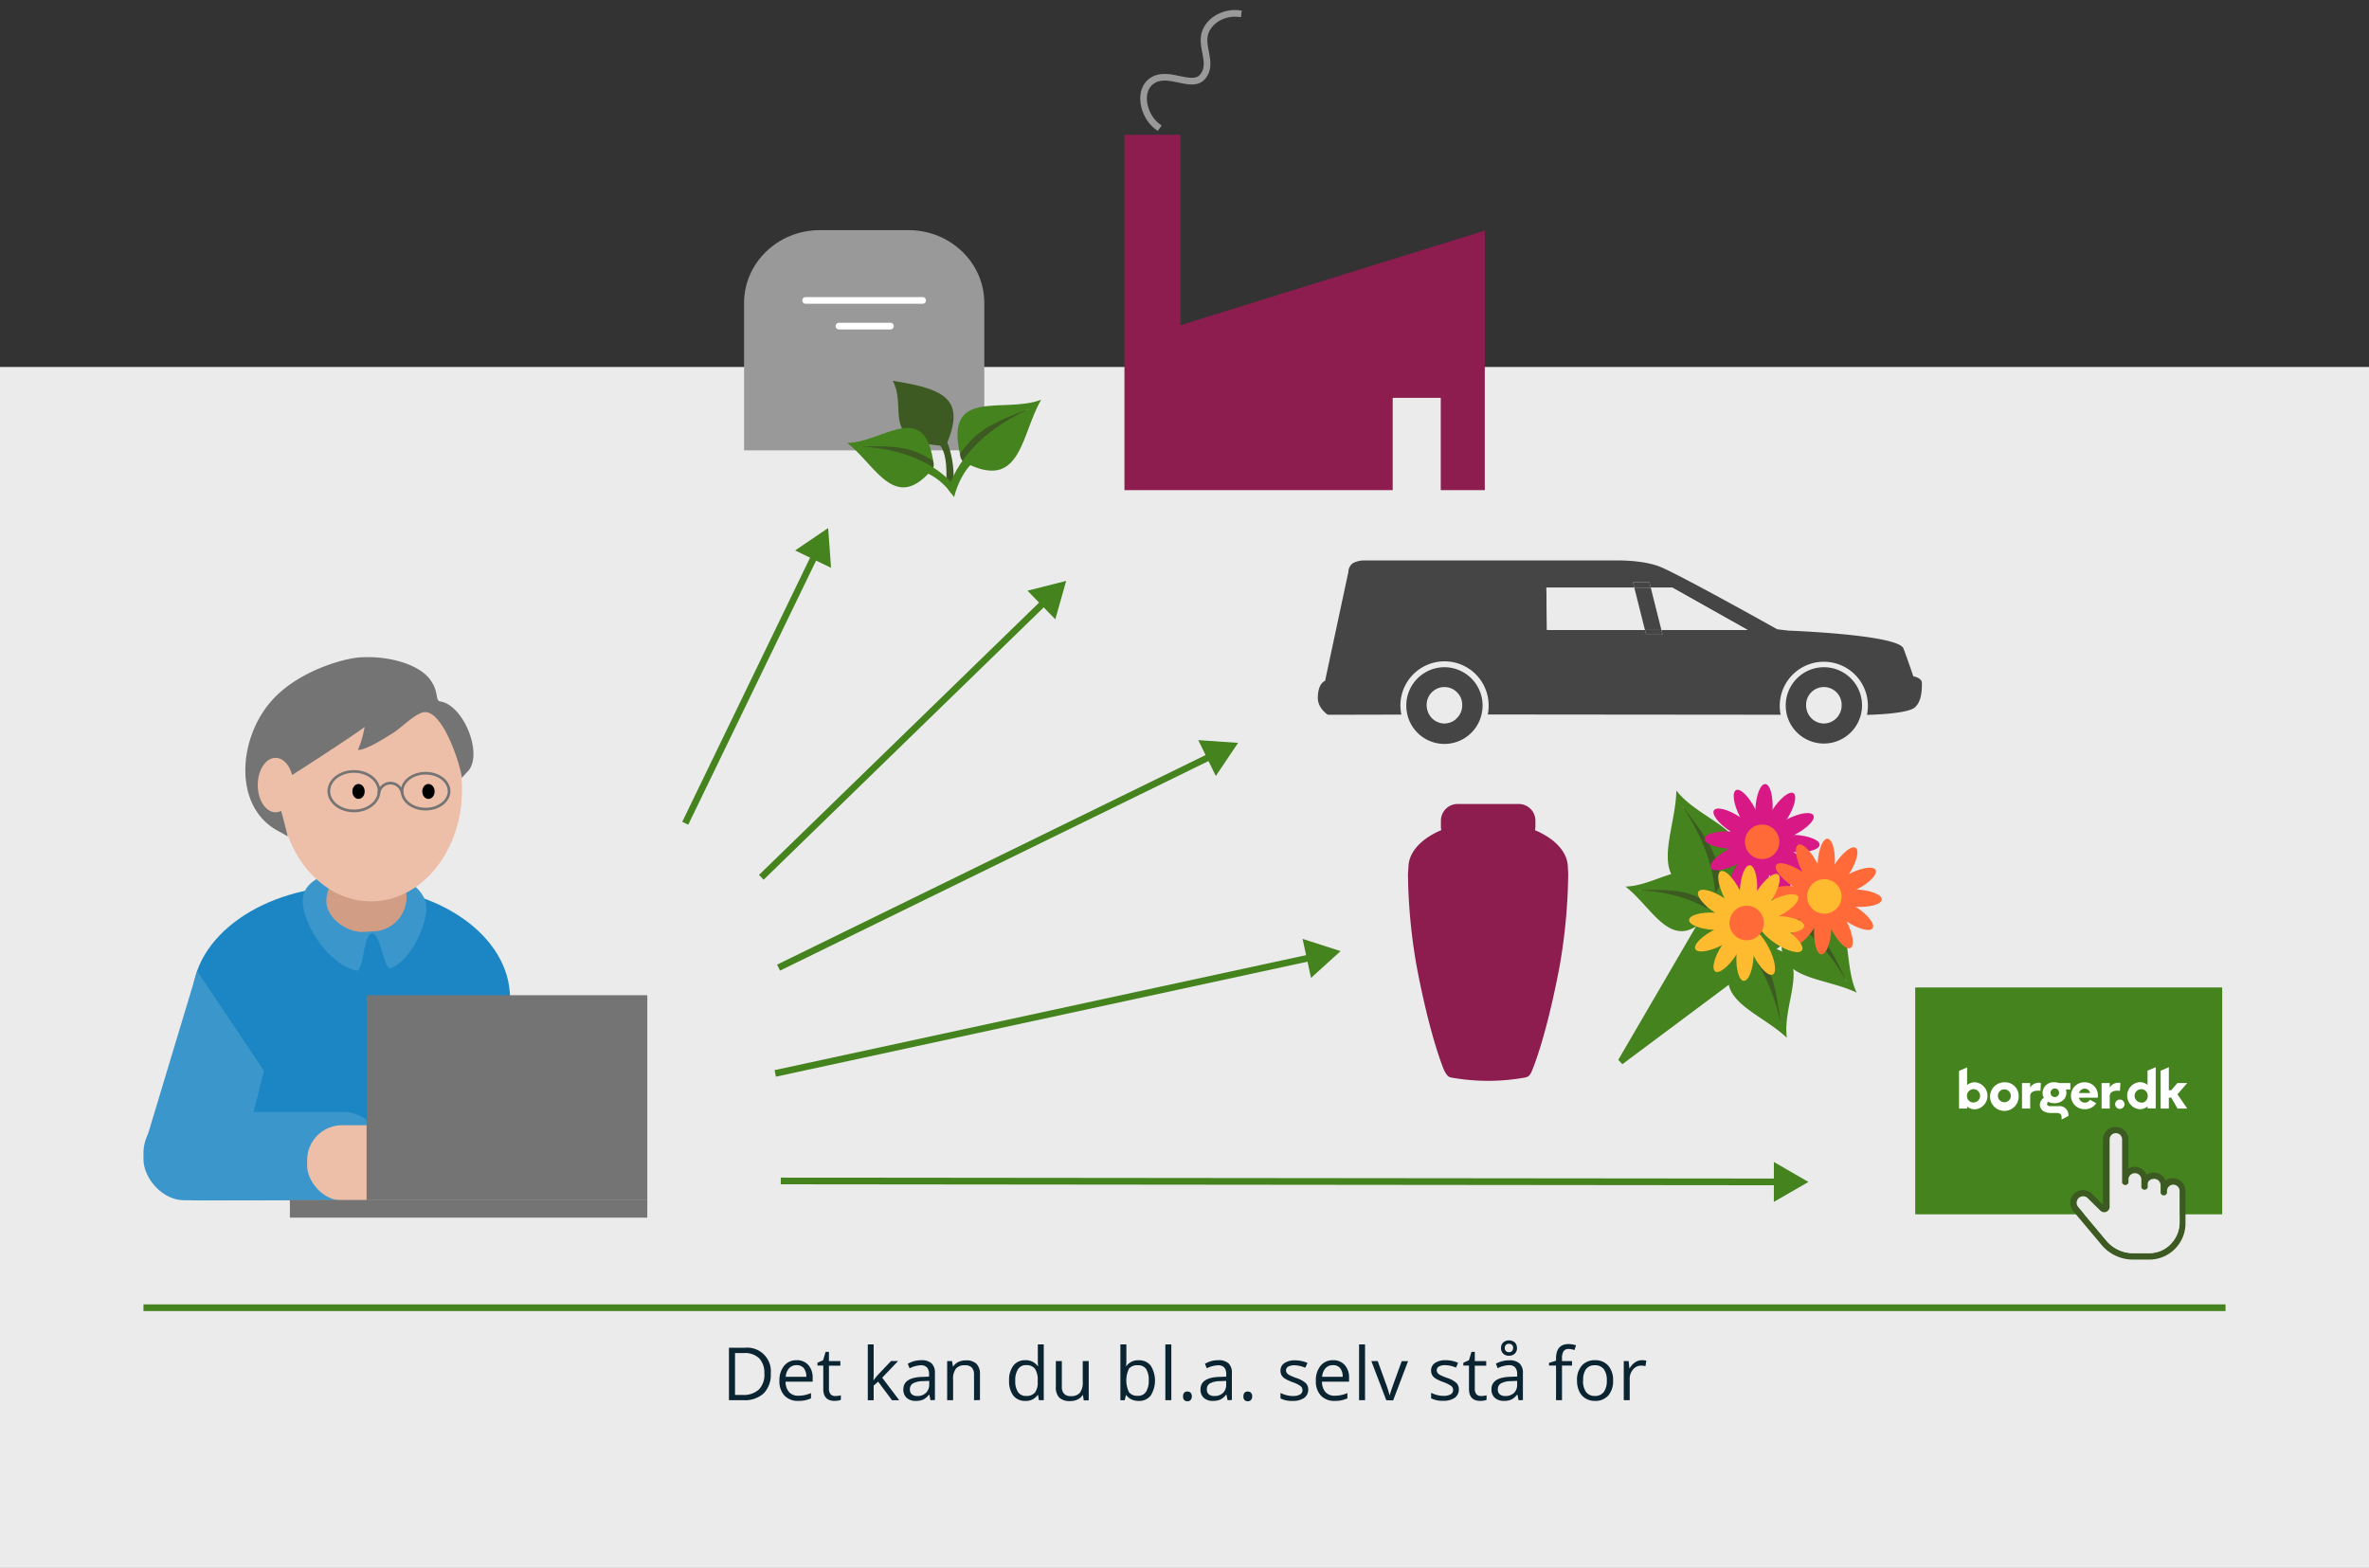 <svg id="Grafik" xmlns="http://www.w3.org/2000/svg" viewBox="0 0 710 470"><rect x="0" y="0" width="710" height="470" fill="#333333" stroke="none"/><defs><style>.cls-1{fill:#ebebeb;}.cls-11,.cls-13,.cls-2{fill:none;}.cls-2{stroke:#44831e;}.cls-11,.cls-13,.cls-2,.cls-21{stroke-miterlimit:10;}.cls-13,.cls-2,.cls-21{stroke-width:2px;}.cls-3{fill:#0b2432;}.cls-16,.cls-4{fill:#44831e;}.cls-5{fill:#1b86c3;}.cls-6{fill:#3b97cb;}.cls-7{fill:#d19d85;}.cls-8{fill:#edbea8;}.cls-9{fill:#010101;}.cls-10{fill:#747474;}.cls-11{stroke:#747474;stroke-width:0.8px;}.cls-12{fill:#8d1d4f;}.cls-13{stroke:#999;stroke-linecap:square;}.cls-14{fill:#454545;}.cls-15,.cls-23{fill:#3c5a22;}.cls-15,.cls-16,.cls-20{fill-rule:evenodd;}.cls-17{fill:#d81884;}.cls-18{fill:#ff6a38;}.cls-19{fill:#febb30;}.cls-20,.cls-21{fill:#999;}.cls-21{stroke:#fff;stroke-linecap:round;}.cls-22{fill:#fff;}</style></defs><rect class="cls-1" y="110" width="710" height="360"/><line class="cls-2" x1="43" y1="392" x2="667" y2="392"/><path class="cls-3" d="M231,411.72a7.91,7.91,0,0,1-2.11,5.94,8.34,8.34,0,0,1-6.07,2.06h-4.35V404h4.81a7.06,7.06,0,0,1,7.72,7.71Zm-1.93.06a6.31,6.31,0,0,0-1.54-4.63,6.18,6.18,0,0,0-4.58-1.56h-2.66v12.55h2.23a6.74,6.74,0,0,0,4.91-1.61A6.37,6.37,0,0,0,229.09,411.78Z"/><path class="cls-3" d="M239.23,419.93a5.42,5.42,0,0,1-4.12-1.59,6.16,6.16,0,0,1-1.51-4.41,6.83,6.83,0,0,1,1.4-4.52,4.66,4.66,0,0,1,3.77-1.68,4.45,4.45,0,0,1,3.5,1.46,5.57,5.57,0,0,1,1.29,3.84v1.13h-8.11a4.62,4.62,0,0,0,1.05,3.14,3.6,3.6,0,0,0,2.8,1.08,9.52,9.52,0,0,0,3.76-.8v1.59a9.83,9.83,0,0,1-1.79.59A10,10,0,0,1,239.23,419.93Zm-.48-10.71a2.89,2.89,0,0,0-2.26.93,4.2,4.2,0,0,0-1,2.56h6.16a3.94,3.94,0,0,0-.75-2.59A2.66,2.66,0,0,0,238.75,409.22Z"/><path class="cls-3" d="M250.4,418.46a5.53,5.53,0,0,0,.92-.07,4.84,4.84,0,0,0,.69-.14v1.36a2.88,2.88,0,0,1-.85.23,6.49,6.49,0,0,1-1,.09c-2.28,0-3.42-1.19-3.42-3.59v-7H245v-.86l1.69-.74.75-2.51h1V408h3.42v1.38h-3.42v6.93a2.36,2.36,0,0,0,.51,1.63A1.74,1.74,0,0,0,250.4,418.46Z"/><path class="cls-3" d="M261.84,413.69c.31-.43.78-1,1.41-1.72l3.8-4h2.12l-4.77,5,5.1,6.76h-2.16l-4.15-5.56-1.35,1.16v4.4h-1.76V403h1.76v8.86c0,.39,0,1-.08,1.82Z"/><path class="cls-3" d="M278.87,419.72l-.35-1.68h-.09a4.9,4.9,0,0,1-1.76,1.5,5.35,5.35,0,0,1-2.18.39,3.94,3.94,0,0,1-2.75-.9,3.28,3.28,0,0,1-1-2.56q0-3.57,5.7-3.74l2-.07v-.73a3,3,0,0,0-.6-2,2.4,2.4,0,0,0-1.9-.67,7.82,7.82,0,0,0-3.33.91l-.55-1.37A8.72,8.72,0,0,1,274,408a8.19,8.19,0,0,1,2.08-.27,4.46,4.46,0,0,1,3.12.94,3.91,3.91,0,0,1,1,3v8Zm-4-1.26a3.63,3.63,0,0,0,2.62-.91,3.4,3.4,0,0,0,1-2.56v-1.06l-1.79.08a6.46,6.46,0,0,0-3.06.66,2,2,0,0,0-.94,1.82,1.84,1.84,0,0,0,.58,1.47A2.42,2.42,0,0,0,274.84,418.46Z"/><path class="cls-3" d="M291.92,419.72V412.1a3.08,3.08,0,0,0-.65-2.14,2.65,2.65,0,0,0-2.06-.71,3.35,3.35,0,0,0-2.7,1,5,5,0,0,0-.86,3.29v6.18h-1.78V408h1.45l.29,1.61h.08a3.69,3.69,0,0,1,1.54-1.35,5,5,0,0,1,2.2-.48,4.45,4.45,0,0,1,3.2,1A4.35,4.35,0,0,1,293.7,412v7.68Z"/><path class="cls-3" d="M311.1,418.14H311a4.18,4.18,0,0,1-3.7,1.79,4.37,4.37,0,0,1-3.59-1.57,7,7,0,0,1-1.28-4.49,7.08,7.08,0,0,1,1.29-4.53,4.34,4.34,0,0,1,3.58-1.61,4.29,4.29,0,0,1,3.68,1.74h.14l-.08-.85,0-.82V403h1.78v16.71h-1.45Zm-3.57.3a3.26,3.26,0,0,0,2.65-1,5,5,0,0,0,.82-3.21v-.37a6,6,0,0,0-.83-3.58,3.18,3.18,0,0,0-2.66-1.07,2.72,2.72,0,0,0-2.4,1.22,6,6,0,0,0-.83,3.45,5.8,5.8,0,0,0,.82,3.4A2.79,2.79,0,0,0,307.53,418.44Z"/><path class="cls-3" d="M318.24,408v7.63a3.06,3.06,0,0,0,.66,2.15,2.63,2.63,0,0,0,2.05.71,3.33,3.33,0,0,0,2.7-1,5.08,5.08,0,0,0,.85-3.3V408h1.79v11.77h-1.48l-.25-1.58h-.1a3.52,3.52,0,0,1-1.52,1.33,5.09,5.09,0,0,1-2.22.46,4.53,4.53,0,0,1-3.22-1,4.33,4.33,0,0,1-1.06-3.26V408Z"/><path class="cls-3" d="M341.26,407.75a4.35,4.35,0,0,1,3.6,1.59,8.45,8.45,0,0,1,0,9,4.35,4.35,0,0,1-3.59,1.6,5.11,5.11,0,0,1-2.1-.42,3.92,3.92,0,0,1-1.59-1.3h-.13l-.38,1.51h-1.28V403h1.79v4.06c0,.91,0,1.72-.09,2.44h.09A4.24,4.24,0,0,1,341.26,407.75Zm-.26,1.5a3.13,3.13,0,0,0-2.63,1,8.14,8.14,0,0,0,0,7.08,3.13,3.13,0,0,0,2.66,1.07,2.73,2.73,0,0,0,2.44-1.2,6.09,6.09,0,0,0,.81-3.44,5.93,5.93,0,0,0-.81-3.43A2.84,2.84,0,0,0,341,409.25Z"/><path class="cls-3" d="M351.05,419.72h-1.79V403h1.79Z"/><path class="cls-3" d="M354.57,418.58a1.6,1.6,0,0,1,.33-1.09,1.18,1.18,0,0,1,.94-.37,1.26,1.26,0,0,1,1,.37,1.55,1.55,0,0,1,.35,1.09,1.52,1.52,0,0,1-.36,1.08,1.24,1.24,0,0,1-1,.37,1.25,1.25,0,0,1-.91-.34A1.45,1.45,0,0,1,354.57,418.58Z"/><path class="cls-3" d="M367.92,419.72l-.35-1.68h-.09a5,5,0,0,1-1.75,1.5,5.43,5.43,0,0,1-2.19.39,3.92,3.92,0,0,1-2.74-.9,3.25,3.25,0,0,1-1-2.56q0-3.57,5.71-3.74l2-.07v-.73a3,3,0,0,0-.59-2,2.44,2.44,0,0,0-1.91-.67,7.82,7.82,0,0,0-3.33.91l-.55-1.37A8.72,8.72,0,0,1,363,408a8.19,8.19,0,0,1,2.08-.27,4.46,4.46,0,0,1,3.12.94,3.87,3.87,0,0,1,1,3v8Zm-4-1.26a3.62,3.62,0,0,0,2.62-.91,3.4,3.4,0,0,0,.95-2.56v-1.06l-1.78.08a6.51,6.51,0,0,0-3.07.66,2,2,0,0,0-.94,1.82,1.85,1.85,0,0,0,.59,1.47A2.39,2.39,0,0,0,363.89,418.46Z"/><path class="cls-3" d="M372.66,418.58a1.6,1.6,0,0,1,.33-1.09,1.18,1.18,0,0,1,.94-.37,1.26,1.26,0,0,1,1,.37,1.55,1.55,0,0,1,.35,1.09,1.52,1.52,0,0,1-.36,1.08,1.24,1.24,0,0,1-1,.37,1.25,1.25,0,0,1-.91-.34A1.45,1.45,0,0,1,372.66,418.58Z"/><path class="cls-3" d="M392.08,416.51a3,3,0,0,1-1.22,2.53,5.74,5.74,0,0,1-3.44.89,7.39,7.39,0,0,1-3.65-.74v-1.65a8.77,8.77,0,0,0,1.82.68,7.8,7.8,0,0,0,1.87.24,4.34,4.34,0,0,0,2.15-.44,1.48,1.48,0,0,0,.75-1.36,1.5,1.5,0,0,0-.59-1.18,9.64,9.64,0,0,0-2.33-1.15,13.58,13.58,0,0,1-2.34-1.07,3.28,3.28,0,0,1-1-1,2.74,2.74,0,0,1-.33-1.38,2.66,2.66,0,0,1,1.17-2.28,5.49,5.49,0,0,1,3.21-.83,9.29,9.29,0,0,1,3.71.78L391.2,410a8.49,8.49,0,0,0-3.21-.74,3.72,3.72,0,0,0-1.91.4,1.24,1.24,0,0,0-.65,1.1,1.33,1.33,0,0,0,.24.8,2.37,2.37,0,0,0,.78.64,17.78,17.78,0,0,0,2.07.87,7.87,7.87,0,0,1,2.83,1.53A2.73,2.73,0,0,1,392.08,416.51Z"/><path class="cls-3" d="M400,419.93a5.4,5.4,0,0,1-4.12-1.59,6.12,6.12,0,0,1-1.51-4.41,6.77,6.77,0,0,1,1.4-4.52,4.64,4.64,0,0,1,3.76-1.68,4.46,4.46,0,0,1,3.51,1.46,5.57,5.57,0,0,1,1.28,3.84v1.13h-8.11a4.67,4.67,0,0,0,1.05,3.14,3.62,3.62,0,0,0,2.8,1.08,9.49,9.49,0,0,0,3.76-.8v1.59a9.83,9.83,0,0,1-1.79.59A9.93,9.93,0,0,1,400,419.93Zm-.49-10.71a2.9,2.9,0,0,0-2.26.93,4.26,4.26,0,0,0-1,2.56h6.15a3.94,3.94,0,0,0-.75-2.59A2.65,2.65,0,0,0,399.47,409.22Z"/><path class="cls-3" d="M409.11,419.72h-1.79V403h1.79Z"/><path class="cls-3" d="M415.47,419.72,411,408h1.91l2.54,7a33.35,33.35,0,0,1,1,3.18h.08a24.16,24.16,0,0,1,.75-2.36q.63-1.78,2.82-7.8H422l-4.47,11.77Z"/><path class="cls-3" d="M437.22,416.51A3,3,0,0,1,436,419a5.74,5.74,0,0,1-3.44.89,7.39,7.39,0,0,1-3.65-.74v-1.65a8.77,8.77,0,0,0,1.82.68,7.74,7.74,0,0,0,1.87.24,4.34,4.34,0,0,0,2.15-.44,1.48,1.48,0,0,0,.75-1.36,1.5,1.5,0,0,0-.59-1.18,9.64,9.64,0,0,0-2.33-1.15,13.22,13.22,0,0,1-2.34-1.07,3.28,3.28,0,0,1-1-1,2.74,2.74,0,0,1-.34-1.38,2.66,2.66,0,0,1,1.17-2.28,5.52,5.52,0,0,1,3.22-.83,9.32,9.32,0,0,1,3.71.78l-.63,1.45a8.49,8.49,0,0,0-3.21-.74,3.72,3.72,0,0,0-1.91.4,1.24,1.24,0,0,0-.65,1.1,1.33,1.33,0,0,0,.24.8,2.27,2.27,0,0,0,.78.64,18.2,18.2,0,0,0,2.06.87,7.78,7.78,0,0,1,2.83,1.53A2.74,2.74,0,0,1,437.22,416.51Z"/><path class="cls-3" d="M443.92,418.46a5.53,5.53,0,0,0,.92-.07,4.84,4.84,0,0,0,.69-.14v1.36a2.88,2.88,0,0,1-.85.23,6.49,6.49,0,0,1-1,.09c-2.28,0-3.42-1.19-3.42-3.59v-7h-1.69v-.86l1.69-.74.75-2.51h1V408h3.42v1.38H442v6.93a2.36,2.36,0,0,0,.51,1.63A1.74,1.74,0,0,0,443.92,418.46Z"/><path class="cls-3" d="M455.13,419.72l-.36-1.68h-.08a5,5,0,0,1-1.76,1.5,5.37,5.37,0,0,1-2.19.39A3.93,3.93,0,0,1,448,419a3.28,3.28,0,0,1-1-2.56q0-3.57,5.7-3.74l2-.07v-.73a3,3,0,0,0-.6-2,2.4,2.4,0,0,0-1.9-.67,7.75,7.75,0,0,0-3.33.91l-.55-1.37a8.63,8.63,0,0,1,1.9-.74,8.31,8.31,0,0,1,2.08-.27,4.43,4.43,0,0,1,3.12.94,3.88,3.88,0,0,1,1,3v8Zm-4-1.26a3.63,3.63,0,0,0,2.62-.91,3.4,3.4,0,0,0,.95-2.56v-1.06l-1.79.08a6.43,6.43,0,0,0-3.06.66,2,2,0,0,0-.94,1.82,1.84,1.84,0,0,0,.58,1.47A2.42,2.42,0,0,0,451.1,418.46Zm3.53-14.4a2.25,2.25,0,0,1-.66,1.69,2.39,2.39,0,0,1-1.75.64,2.36,2.36,0,0,1-1.73-.63,2.24,2.24,0,0,1-.65-1.68,2.21,2.21,0,0,1,.65-1.67,2.72,2.72,0,0,1,3.48,0A2.18,2.18,0,0,1,454.63,404.06Zm-1.16,0a1.19,1.19,0,0,0-.35-.93,1.41,1.41,0,0,0-1.81,0,1.23,1.23,0,0,0-.35.93,1.3,1.3,0,0,0,.32.93,1.27,1.27,0,0,0,.94.33,1.25,1.25,0,0,0,.9-.33A1.19,1.19,0,0,0,453.47,404.08Z"/><path class="cls-3" d="M471.14,409.33h-3v10.39h-1.79V409.33h-2.1v-.8l2.1-.65v-.65c0-2.9,1.27-4.34,3.8-4.34a7.82,7.82,0,0,1,2.19.37l-.46,1.43a6,6,0,0,0-1.77-.33,1.7,1.7,0,0,0-1.49.67,3.78,3.78,0,0,0-.48,2.15V408h3Z"/><path class="cls-3" d="M483.45,413.82a6.49,6.49,0,0,1-1.45,4.5,5.08,5.08,0,0,1-4,1.61,5.29,5.29,0,0,1-2.81-.74,5,5,0,0,1-1.89-2.12,7.51,7.51,0,0,1-.66-3.25,6.47,6.47,0,0,1,1.44-4.48,5.09,5.09,0,0,1,4-1.61,5,5,0,0,1,3.93,1.65A6.44,6.44,0,0,1,483.45,413.82Zm-9,0a5.6,5.6,0,0,0,.9,3.44,3.11,3.11,0,0,0,2.65,1.18,3.17,3.17,0,0,0,2.66-1.17,5.63,5.63,0,0,0,.91-3.45,5.52,5.52,0,0,0-.91-3.41,3.19,3.19,0,0,0-2.68-1.16,3.11,3.11,0,0,0-2.64,1.15A5.46,5.46,0,0,0,474.49,413.82Z"/><path class="cls-3" d="M492,407.73a6.77,6.77,0,0,1,1.41.13l-.25,1.65a6.56,6.56,0,0,0-1.29-.16,3.15,3.15,0,0,0-2.44,1.16,4.24,4.24,0,0,0-1,2.89v6.32h-1.78V408h1.47l.21,2.18h.08a5.31,5.31,0,0,1,1.58-1.78A3.6,3.6,0,0,1,492,407.73Z"/><line class="cls-2" x1="205.37" y1="246.78" x2="244.45" y2="166.03"/><polygon class="cls-4" points="249.07 170.21 248.2 158.28 238.3 165 249.07 170.21"/><line class="cls-2" x1="228.17" y1="262.98" x2="313.37" y2="180.13"/><polygon class="cls-4" points="316.28 185.64 319.54 174.13 307.94 177.06 316.28 185.64"/><line class="cls-2" x1="233.34" y1="290.05" x2="363.33" y2="226.46"/><polygon class="cls-4" points="364.38 232.61 371.06 222.68 359.13 221.86 364.38 232.61"/><line class="cls-2" x1="232.35" y1="321.76" x2="393.36" y2="286.92"/><polygon class="cls-4" points="392.92 293.14 401.78 285.1 390.39 281.44 392.92 293.14"/><line class="cls-2" x1="234" y1="354" x2="533.39" y2="354.29"/><polygon class="cls-4" points="531.63 360.27 542 354.3 531.64 348.31 531.63 360.27"/><path class="cls-5" d="M152.86,299.24c0-18.59-21.31-33.65-47.6-33.65s-47.61,15.06-47.61,33.65V359.8l96.86-.4Z"/><path class="cls-6" d="M79.11,321l-7,27.73A14.63,14.63,0,0,1,54.31,359h0a14.52,14.52,0,0,1-10.37-17.69l15.14-50.23"/><rect class="cls-6" x="43" y="333.32" width="72.35" height="26.48" rx="12.28"/><path class="cls-6" d="M127.8,272.22c0,4.88-4.42,15.71-10.78,18-1.88.69-3-10.49-5.44-10.42-2.83.07-2.51,11.69-4.79,11.14-8.48-2-15.8-13.65-16.07-20.58-.24-6.32,7-9.63,17.71-9.63S127.8,265.9,127.8,272.22Z"/><path class="cls-7" d="M111.51,279.2l-2.82.17c-5.08,0-10.88-4.3-10.88-9.35h0a8.93,8.93,0,0,1,8.93-8.87H114a7.85,7.85,0,0,1,7.85,7.8h0A10.31,10.31,0,0,1,111.51,279.2Z"/><ellipse class="cls-8" cx="111.18" cy="236.75" rx="27.29" ry="33.45"/><ellipse class="cls-9" cx="107.45" cy="237.24" rx="1.85" ry="2.24"/><ellipse class="cls-9" cx="128.41" cy="237.24" rx="1.85" ry="2.24"/><rect class="cls-8" x="92.05" y="337.29" width="28.73" height="22.57" rx="10.47"/><rect class="cls-10" x="109.87" y="298.32" width="84.13" height="61.44"/><rect class="cls-10" x="86.88" y="359.7" width="107.12" height="5.3"/><ellipse class="cls-11" cx="127.55" cy="237.16" rx="7.04" ry="5.38"/><ellipse class="cls-11" cx="106.08" cy="237.16" rx="7.53" ry="5.92"/><path class="cls-11" d="M113.53,237.89a3.52,3.52,0,0,1,7,0"/><path class="cls-10" d="M128.76,203.52c2.94,3.79,1.53,6.48,3.22,6.75,6.79,1.06,12.63,15.1,8.58,20.55l-2.15,2.36c-.67-5.17-6.27-21.38-11.87-19.58-3,1-6.32,4.69-9.1,6.34-1.57.93-7.32,4.8-10.17,4.87a29.43,29.43,0,0,0,2-6.91c-2.38,2-23.64,15.78-26.89,17.65l3.88,15.17-2.75-1.55c-13.58-7.1-12.31-27.56-2.14-39.08,7.69-8.71,20.91-12.53,26.1-13C115.89,196.41,125.19,198.9,128.76,203.52Z"/><ellipse class="cls-8" cx="82.59" cy="235.33" rx="5.34" ry="8.16"/><polygon class="cls-12" points="445 69.12 353.8 97.48 353.8 40.4 337 40.4 337 102.7 337 112.21 337 146.92 417.4 146.92 417.4 119.27 431.8 119.27 431.8 146.92 445 146.92 445 69.12"/><rect class="cls-1" x="417.4" y="146.92" width="14.4" height="1.08"/><path class="cls-13" d="M371.05,4.05c-3.94-.41-8.28,1.73-9.74,5.4-1.78,4.46,2.37,9.35-.74,13.38s-10-1.67-14.9,1.13-3.09,10.71,1.09,13.87"/><path class="cls-14" d="M576,204.73c0-1.58-2.57-2-2.57-2s-1.51-4.51-2.95-8.34c-1.58-4.17-34.5-5.36-34.5-5.36l-3.35-.4s-30.09-16.87-35.42-18.86S484.28,168,484.28,168H408.66a7.25,7.25,0,0,0-3.15.79,3.18,3.18,0,0,0-1.38,2.58l-7,32.73s-2.17.6-2.17,5.16c0,3.09,3,5,3,5l21.54-.05h.5a13.22,13.22,0,1,1,26.15-2.62,13.76,13.76,0,0,1-.25,2.58l87.77.08a13,13,0,0,1-.27-2.66,13.21,13.21,0,1,1,26.14,2.69c1.15,0,12.05-.3,14.29-2.18S576,206.32,576,204.73Zm-77.72-14.49h-4.93l-.35-1.39H463.65l-.19-12.7h26.35l-.4-1.59h4.93l.39,1.59h6.52l22.58,12.7h-25.9Z"/><polygon class="cls-1" points="463.46 176.15 463.65 188.85 493 188.85 489.81 176.15 463.46 176.15"/><polygon class="cls-1" points="501.13 176.15 494.74 176.15 497.93 188.85 523.72 188.85 501.13 176.15"/><polygon class="cls-14" points="493.35 190.24 498.28 190.24 497.93 188.85 493 188.85 493.35 190.24"/><polygon class="cls-14" points="494.34 174.56 489.41 174.56 489.81 176.15 494.74 176.15 494.34 174.56"/><polygon class="cls-14" points="489.81 176.15 493 188.85 497.93 188.85 494.74 176.15 489.81 176.15"/><path class="cls-14" d="M427.67,212.38a5.28,5.28,0,0,1-.09-.9A5.28,5.28,0,0,0,427.67,212.38Z"/><path class="cls-14" d="M438.23,211.48a5.5,5.5,0,0,1-.09.91A5.5,5.5,0,0,0,438.23,211.48Z"/><path class="cls-14" d="M438,213.12c0-.12.08-.24.11-.36C438,212.88,438,213,438,213.12Z"/><path class="cls-14" d="M427.86,213.11c0-.12-.08-.23-.11-.36C427.78,212.88,427.82,213,427.86,213.11Z"/><path class="cls-14" d="M435.69,216a3.92,3.92,0,0,1-.53.29A3.92,3.92,0,0,0,435.69,216Z"/><path class="cls-14" d="M434.79,216.48a3.73,3.73,0,0,1-.67.21A3.73,3.73,0,0,0,434.79,216.48Z"/><path class="cls-14" d="M436.3,215.58l-.18.16Z"/><path class="cls-14" d="M433.85,216.75a4.92,4.92,0,0,1-.94.1A4.92,4.92,0,0,0,433.85,216.75Z"/><path class="cls-14" d="M431.69,216.69a4,4,0,0,1-.67-.21A4,4,0,0,0,431.69,216.69Z"/><path class="cls-14" d="M429.69,215.73l-.18-.15Z"/><path class="cls-14" d="M430.66,216.33a5.86,5.86,0,0,1-.55-.3A5.86,5.86,0,0,0,430.66,216.33Z"/><path class="cls-14" d="M432.91,216.85a4.94,4.94,0,0,1-1-.1A4.94,4.94,0,0,0,432.91,216.85Z"/><path class="cls-14" d="M432.91,200a11.48,11.48,0,0,0-11.44,11.51,11.62,11.62,0,0,0,.3,2.59,11.41,11.41,0,0,0,22.26,0,11.82,11.82,0,0,0,.31-2.62A11.48,11.48,0,0,0,432.91,200Zm3.39,15.61-.18.16c-.14.1-.28.2-.43.29a3.92,3.92,0,0,1-.53.29l-.37.16a3.73,3.73,0,0,1-.67.21l-.27.06a4.52,4.52,0,0,1-1.89,0l-.27-.06a4,4,0,0,1-.67-.21l-.36-.15a5.86,5.86,0,0,1-.55-.3q-.21-.14-.42-.3l-.18-.15a5.25,5.25,0,0,1-1.65-2.47c0-.12-.08-.23-.11-.36s-.06-.24-.08-.37a5.28,5.28,0,0,1-.09-.9,5.33,5.33,0,1,1,10.65,0,5.5,5.5,0,0,1-.09.91c0,.12-.05.24-.08.37s-.07.24-.11.36A5.35,5.35,0,0,1,436.3,215.58Z"/><path class="cls-14" d="M432,216.75l-.27-.06Z"/><path class="cls-14" d="M438.14,212.39c0,.12-.05.24-.08.37C438.09,212.63,438.12,212.51,438.14,212.39Z"/><path class="cls-14" d="M434.12,216.69l-.27.06Z"/><path class="cls-14" d="M428.27,214.08a6.41,6.41,0,0,1-.41-1,5.25,5.25,0,0,0,1.65,2.47A5.43,5.43,0,0,1,428.27,214.08Z"/><path class="cls-14" d="M435.16,216.32l-.37.16Z"/><path class="cls-14" d="M427.75,212.75c0-.12-.05-.24-.08-.37C427.69,212.51,427.72,212.63,427.75,212.75Z"/><path class="cls-14" d="M430.11,216q-.21-.14-.42-.3Q429.9,215.9,430.11,216Z"/><path class="cls-14" d="M436.12,215.74c-.14.1-.28.2-.43.29C435.84,215.94,436,215.84,436.12,215.74Z"/><path class="cls-14" d="M431,216.48l-.36-.15Z"/><path class="cls-14" d="M436.3,215.58a5.35,5.35,0,0,0,1.65-2.46,5.33,5.33,0,0,1-1.65,2.46Z"/><path class="cls-14" d="M541.4,212.41a4.73,4.73,0,0,1-.1-.93A4.73,4.73,0,0,0,541.4,212.41Z"/><path class="cls-14" d="M552,211.48a5.64,5.64,0,0,1-.09.93A5.64,5.64,0,0,0,552,211.48Z"/><path class="cls-14" d="M541.61,213.22a3.81,3.81,0,0,1-.13-.45A3.81,3.81,0,0,0,541.61,213.22Z"/><polygon class="cls-14" points="551.16 214.25 551.16 214.25 551.16 214.25 551.16 214.25"/><path class="cls-14" d="M551.78,212.77c0,.15-.09.3-.14.45C551.69,213.07,551.74,212.92,551.78,212.77Z"/><path class="cls-14" d="M546.63,216.85a4.94,4.94,0,0,1-1-.1A4.94,4.94,0,0,0,546.63,216.85Z"/><path class="cls-14" d="M545.43,216.7a5.07,5.07,0,0,1-.78-.25A5.07,5.07,0,0,0,545.43,216.7Z"/><path class="cls-14" d="M544.37,216.32a5.21,5.21,0,0,1-.52-.28A5.21,5.21,0,0,0,544.37,216.32Z"/><path class="cls-14" d="M547.57,216.75a4.92,4.92,0,0,1-.94.1A4.92,4.92,0,0,0,547.57,216.75Z"/><polygon class="cls-14" points="551.16 214.25 551.16 214.25 551.16 214.25 551.16 214.25"/><path class="cls-14" d="M543.48,215.79l-.27-.22Z"/><path class="cls-14" d="M542.55,214.89l-.12-.14Z"/><path class="cls-14" d="M549.4,216a5.21,5.21,0,0,1-.52.28A4.3,4.3,0,0,0,549.4,216Z"/><path class="cls-14" d="M550.05,215.56l-.29.24Z"/><path class="cls-14" d="M548.62,216.45a7.41,7.41,0,0,1-.8.25A7.41,7.41,0,0,0,548.62,216.45Z"/><path class="cls-14" d="M550.82,214.75c0,.06-.09.11-.13.16S550.78,214.81,550.82,214.75Z"/><path class="cls-14" d="M546.63,200a11.48,11.48,0,0,0-11.44,11.51,11.83,11.83,0,0,0,.34,2.75A11.44,11.44,0,1,0,546.63,200Zm4.53,14.28h0a4.39,4.39,0,0,1-.34.5c0,.06-.09.11-.13.16a5.62,5.62,0,0,1-.64.65l-.29.24-.36.24a4.3,4.3,0,0,1-.52.28l-.26.13a7.41,7.41,0,0,1-.8.25l-.25.05a4.52,4.52,0,0,1-1.89,0l-.25-.05a5.07,5.07,0,0,1-.78-.25l-.28-.13a5.21,5.21,0,0,1-.52-.28l-.37-.25-.27-.22a5.3,5.3,0,0,1-.66-.68l-.12-.14a5.37,5.37,0,0,1-.82-1.53,3.81,3.81,0,0,1-.13-.45c0-.12-.06-.24-.08-.36a4.73,4.73,0,0,1-.1-.93,5.33,5.33,0,1,1,10.65,0,5.64,5.64,0,0,1-.09.93c0,.12-.05.24-.08.36s-.09.3-.14.45a5.11,5.11,0,0,1-.48,1Z"/><path class="cls-14" d="M541.48,212.77a2.33,2.33,0,0,1-.08-.36C541.42,212.53,541.45,212.65,541.48,212.77Z"/><path class="cls-14" d="M551.16,214.25a5.11,5.11,0,0,0,.48-1A5.37,5.37,0,0,1,551.16,214.25Z"/><path class="cls-14" d="M547.82,216.7l-.25.05Z"/><path class="cls-14" d="M548.88,216.32l-.26.13Z"/><path class="cls-14" d="M545.68,216.75l-.25-.05Z"/><path class="cls-14" d="M544.65,216.45l-.28-.13Z"/><path class="cls-14" d="M543.85,216l-.37-.25Z"/><path class="cls-14" d="M542.55,214.89a5.3,5.3,0,0,0,.66.68A5.3,5.3,0,0,1,542.55,214.89Z"/><path class="cls-14" d="M541.61,213.22a5.37,5.37,0,0,0,.82,1.53c-.12-.16-.24-.33-.35-.51A6.28,6.28,0,0,1,541.61,213.22Z"/><path class="cls-14" d="M550.05,215.56a5.62,5.62,0,0,0,.64-.65A5.62,5.62,0,0,1,550.05,215.56Z"/><path class="cls-14" d="M549.76,215.8l-.36.24Z"/><path class="cls-14" d="M551.16,214.25a4.39,4.39,0,0,1-.34.5A4.39,4.39,0,0,0,551.16,214.25Z"/><path class="cls-14" d="M551.86,212.41c0,.12-.05.24-.08.36C551.81,212.65,551.83,212.53,551.86,212.41Z"/><path class="cls-12" d="M469.89,259.76c-.15-4.48-4-8.43-9.85-10.91a4.75,4.75,0,0,0,.13-1.07V246a5,5,0,0,0-5-5H436.85a5,5,0,0,0-5,5v1.76a4.74,4.74,0,0,0,.12,1.07c-5.85,2.48-9.7,6.43-9.84,10.91,0,.18-.18,2.3-.15,2.48a167.87,167.87,0,0,0,2.57,27.27c4.2,22.25,8.33,31.5,8.33,31.5.61,1,1,1.83,2,2a63.1,63.1,0,0,0,10.9,1h.44a63.21,63.21,0,0,0,10.9-1c1-.19,1.54-.8,2-2,0,0,4.13-9.25,8.33-31.5A169.15,169.15,0,0,0,470,261.84C470,261.67,469.89,259.94,469.89,259.76Z"/><path class="cls-15" d="M513.1,272.61a2,2,0,0,1-.91,1.57,2.8,2.8,0,0,1-1.49.23q-3.58-.09-7.16-.44a11.08,11.08,0,0,1-6.11-2,48.71,48.71,0,0,1-6.68-4.62c2-1.26,4.39-1.53,6.71-1.78,1.93-.2,3.87-.41,5.81-.53a6.32,6.32,0,0,1,5.84,1.92C510.77,268.44,513.34,270.12,513.1,272.61Z"/><path class="cls-16" d="M519.46,278.84c-6.58-7.83-17.1-11.54-28.66-12,10.94-.25,15.52,0,22.17,4.35-2.92-18.52-15.09-5.58-25.81-5.44C495.48,272.19,501,286,511.5,275a19,19,0,0,1,7,6.11"/><path class="cls-15" d="M536.69,275.13a2.21,2.21,0,0,0-1.09,1.7,3.23,3.23,0,0,0,.52,1.6c1.25,2.36,2.6,4.66,4,6.92a16,16,0,0,0,2.79,3.54,17.15,17.15,0,0,0,2.23,1.56,54.65,54.65,0,0,0,7.9,4.34c.26-2.6-.68-5.14-1.61-7.58-.76-2-1.53-4.07-2.39-6.06a9.05,9.05,0,0,0-2.05-3.31,8.78,8.78,0,0,0-2.77-1.55C542,275.37,539,273.64,536.69,275.13Z"/><path class="cls-16" d="M527.36,271.91c11,2.64,19.95,11.28,26.21,22.57-5.24-11-7.8-15.47-15.41-19.93,19.73-6.38,13.07,12.25,18.31,23-10.53-5.07-27-3.67-21.35-19.62a20.81,20.81,0,0,0-9.56-3.95"/><path class="cls-15" d="M523.66,283.59a2.19,2.19,0,0,0-1.56,1.27,3.23,3.23,0,0,0,0,1.69q.7,3.94,1.7,7.84a16,16,0,0,0,1.56,4.23A18.19,18.19,0,0,0,527,300.8a55.1,55.1,0,0,0,6.17,6.6c1.05-2.39.94-5.11.82-7.71-.1-2.17-.21-4.34-.4-6.51a7.12,7.12,0,0,0-3.08-6.13C528.6,285.47,526.33,282.9,523.66,283.59Z"/><path class="cls-16" d="M515.79,277.61c9.66,6,15.47,17,17.93,29.65-1.57-12.13-2.63-17.14-8.48-23.76,20.72.1,8.63,15.73,10.29,27.59C527.08,303,511,299.18,521.3,285.77a20.94,20.94,0,0,0-7.86-6.75"/><path class="cls-15" d="M514.68,267.55a2.4,2.4,0,0,1-2.2.25,3.47,3.47,0,0,1-1.32-1.29q-2.54-3.6-4.8-7.39a17.58,17.58,0,0,1-2.1-4.5,18.53,18.53,0,0,1-.43-3,60.32,60.32,0,0,1-.39-10c2.67,1,4.7,3.19,6.64,5.3,1.61,1.76,3.23,3.51,4.76,5.34a10.1,10.1,0,0,1,2.24,3.65,9.84,9.84,0,0,1,.16,3.51C517,262.21,517.27,266,514.68,267.55Z"/><path class="cls-16" d="M513.27,278.37c2.8-12.21-1.28-25.29-9.28-37,8.24,10.6,11.33,15.31,12,25,15.9-16.42-5.6-18.95-13.58-29.41-.19,12.92-9.6,28.51,8.77,30.77a23.29,23.29,0,0,1-.81,11.4"/><polyline class="cls-4" points="486.23 319 544.41 275.57 530.83 267.36 530.62 267.2 520.99 255.95 485 317.69"/><ellipse class="cls-17" cx="533.38" cy="244.19" rx="7.63" ry="2.58" transform="translate(39.01 559.98) rotate(-57.17)"/><ellipse class="cls-17" cx="528.63" cy="242.63" rx="7.64" ry="2.58" transform="translate(258.61 757.81) rotate(-86.99)"/><ellipse class="cls-17" cx="523.74" cy="243.68" rx="2.58" ry="7.63" transform="translate(-53.61 262.29) rotate(-26.8)"/><ellipse class="cls-17" cx="520.02" cy="247.04" rx="2.59" ry="7.61" transform="translate(28.43 546.68) rotate(-56.77)"/><ellipse class="cls-17" cx="518.47" cy="251.82" rx="2.59" ry="7.6" transform="translate(239.41 756.16) rotate(-86.95)"/><ellipse class="cls-17" cx="519.51" cy="256.74" rx="7.61" ry="2.59" transform="translate(-59.92 265.32) rotate(-27.15)"/><ellipse class="cls-17" cx="522.85" cy="260.48" rx="7.63" ry="2.58" transform="translate(20.5 558.59) rotate(-57.17)"/><ellipse class="cls-17" cx="527.61" cy="262.04" rx="7.64" ry="2.58" transform="translate(238.26 775.18) rotate(-86.99)"/><ellipse class="cls-17" cx="532.5" cy="261" rx="2.58" ry="7.63" transform="translate(-60.48 268.1) rotate(-26.8)"/><ellipse class="cls-17" cx="536.22" cy="257.63" rx="2.59" ry="7.61" transform="translate(26.89 565.02) rotate(-56.77)"/><ellipse class="cls-17" cx="537.76" cy="252.85" rx="2.59" ry="7.6" transform="translate(256.65 776.39) rotate(-86.95)"/><ellipse class="cls-17" cx="536.73" cy="247.93" rx="7.61" ry="2.59" transform="translate(-54 272.2) rotate(-27.15)"/><ellipse class="cls-18" cx="528.12" cy="252.34" rx="5.15" ry="5.18"/><ellipse class="cls-18" cx="552.03" cy="260.57" rx="7.63" ry="2.58" transform="translate(33.78 583.15) rotate(-57.17)"/><ellipse class="cls-18" cx="547.28" cy="259.02" rx="7.64" ry="2.58" transform="translate(259.92 791.96) rotate(-86.99)"/><ellipse class="cls-18" cx="542.39" cy="260.06" rx="2.58" ry="7.63" transform="translate(-59 272.46) rotate(-26.8)"/><ellipse class="cls-18" cx="538.67" cy="263.42" rx="2.59" ry="7.61" transform="translate(23.15 569.69) rotate(-56.77)"/><ellipse class="cls-18" cx="537.12" cy="268.21" rx="2.59" ry="7.6" transform="translate(240.7 790.29) rotate(-86.95)"/><ellipse class="cls-18" cx="538.16" cy="273.13" rx="7.61" ry="2.59" transform="translate(-65.34 275.63) rotate(-27.15)"/><ellipse class="cls-18" cx="541.5" cy="276.87" rx="7.63" ry="2.58" transform="translate(15.27 581.76) rotate(-57.17)"/><ellipse class="cls-18" cx="546.26" cy="278.42" rx="7.64" ry="2.58" transform="translate(239.57 809.33) rotate(-86.99)"/><ellipse class="cls-18" cx="551.15" cy="277.38" rx="2.58" ry="7.63" transform="translate(-65.86 278.27) rotate(-26.8)"/><ellipse class="cls-18" cx="554.86" cy="274.02" rx="2.59" ry="7.61" transform="translate(21.61 588.03) rotate(-56.77)"/><ellipse class="cls-18" cx="556.41" cy="269.23" rx="2.59" ry="7.6" transform="translate(257.94 810.53) rotate(-86.95)"/><ellipse class="cls-18" cx="555.37" cy="264.31" rx="7.61" ry="2.59" transform="translate(-59.42 282.51) rotate(-27.15)"/><ellipse class="cls-19" cx="546.77" cy="268.72" rx="5.15" ry="5.18"/><ellipse class="cls-19" cx="528.74" cy="268.53" rx="7.63" ry="2.58" transform="translate(16.44 567.22) rotate(-57.17)"/><ellipse class="cls-19" cx="523.99" cy="266.97" rx="7.64" ry="2.58" transform="translate(229.91 776.24) rotate(-86.99)"/><ellipse class="cls-19" cx="519.1" cy="268.01" rx="2.58" ry="7.63" transform="translate(-65.08 262.82) rotate(-26.8)"/><ellipse class="cls-19" cx="515.38" cy="271.38" rx="2.59" ry="7.61" transform="translate(5.97 553.8) rotate(-56.77)"/><ellipse class="cls-19" cx="513.83" cy="276.16" rx="2.59" ry="7.6" transform="translate(210.71 774.57) rotate(-86.95)"/><ellipse class="cls-19" cx="514.87" cy="281.08" rx="7.61" ry="2.59" transform="translate(-71.53 265.88) rotate(-27.15)"/><ellipse class="cls-19" cx="518.22" cy="284.82" rx="7.63" ry="2.58" transform="translate(-2.07 565.84) rotate(-57.17)"/><ellipse class="cls-19" cx="522.97" cy="286.38" rx="7.64" ry="2.58" transform="translate(209.56 793.61) rotate(-86.99)"/><ellipse class="cls-19" cx="527.86" cy="285.33" rx="2.58" ry="7.63" transform="translate(-71.95 268.63) rotate(-26.8)"/><ellipse class="cls-19" cx="531.58" cy="281.97" rx="2.59" ry="7.61" transform="matrix(0.55, -0.84, 0.84, 0.55, 4.43, 572.14)"/><ellipse class="cls-19" cx="533.13" cy="277.19" rx="2.59" ry="7.6" transform="translate(227.95 794.8) rotate(-86.95)"/><ellipse class="cls-19" cx="532.09" cy="272.27" rx="7.61" ry="2.59" transform="translate(-65.61 272.76) rotate(-27.15)"/><ellipse class="cls-18" cx="523.48" cy="276.67" rx="5.15" ry="5.18"/><path class="cls-20" d="M223,135V90.78C223,78.8,233.17,69,245.59,69h26.82C284.83,69,295,78.8,295,90.78V135Z"/><line class="cls-21" x1="241.45" y1="90.06" x2="276.53" y2="90.06"/><line class="cls-21" x1="251.44" y1="97.75" x2="266.86" y2="97.75"/><path class="cls-15" d="M283.51,145.71c.52-6.85-.42-10.54-1.72-12.13-17.82-1.45-9.84-11.32-14.24-19.42,15.31,2.37,21.74,5.38,16.37,18.43a29.93,29.93,0,0,1,1.85,12"/><path class="cls-15" d="M279.83,139.59a2,2,0,0,1-.92,1.57,2.86,2.86,0,0,1-1.48.23q-3.58-.09-7.16-.45a14,14,0,0,1-4-.81,15.27,15.27,0,0,1-2.15-1.15,50.34,50.34,0,0,1-6.68-4.59c2-1.26,4.39-1.53,6.71-1.78,1.93-.2,3.86-.4,5.8-.52a8.15,8.15,0,0,1,3.48.31,8,8,0,0,1,2.37,1.6C277.49,135.46,280.07,137.13,279.83,139.59Z"/><path class="cls-16" d="M286.19,145.78c-6.59-7.77-17.11-11.46-28.66-11.92,10.94-.25,15.51,0,22.16,4.32-2.91-18.41-15.08-5.55-25.8-5.41,8.32,6.41,13.88,20.17,24.33,9.22a18.82,18.82,0,0,1,7,6.08"/><path class="cls-15" d="M288.11,137.62a2.22,2.22,0,0,0,1.59,1.24,3.26,3.26,0,0,0,1.63-.38c2.44-1.06,4.84-2.2,7.19-3.44a15.46,15.46,0,0,0,3.75-2.48,18.17,18.17,0,0,0,1.73-2.08,54.24,54.24,0,0,0,5-7.51c-2.55-.47-5.15.25-7.65,1-2.07.6-4.15,1.19-6.2,1.87a9.14,9.14,0,0,0-3.45,1.77,8.76,8.76,0,0,0-1.77,2.63C288.8,132.39,286.84,135.18,288.11,137.62Z"/><path class="cls-16" d="M284.13,146.64c3.55-10.75,12.86-18.91,24.58-24.19-11.38,4.29-16,6.46-21,13.66-4.64-20.18,13.24-12,24.34-16.29-5.91,10.06-5.92,26.54-21.24,19.61-1.77,1.75-3.92,5.69-4.86,9.57"/><rect class="cls-4" x="574" y="296" width="92" height="68"/><path class="cls-22" d="M605,328.48a4.29,4.29,0,1,1-4.27-4.06A4.07,4.07,0,0,1,605,328.48Zm-2.36,0a1.93,1.93,0,1,0-1.93,1.92A1.92,1.92,0,0,0,602.67,328.48Z"/><path class="cls-22" d="M611.66,324.61l-.13,2.38s-3.07-.48-3.07,1.58v3.73H606v-7.65h2.46V326a3,3,0,0,1,2.66-1.44A2,2,0,0,1,611.66,324.61Z"/><path class="cls-22" d="M635.5,324.61l-.14,2.38s-3.06-.48-3.06,1.58v3.73h-2.45v-7.65h2.45V326a3,3,0,0,1,2.66-1.44A2,2,0,0,1,635.5,324.61Z"/><path class="cls-22" d="M636.72,331a1.4,1.4,0,0,1-2.8,0,1.4,1.4,0,0,1,2.8,0Z"/><path class="cls-22" d="M620.49,324.65h-3.34a4.48,4.48,0,0,0-1.41-.23,3.28,3.28,0,0,0-3.58,3.17,2.84,2.84,0,0,0,.4,1.5,2.58,2.58,0,0,0-1.21,2c0,1.84,1.75,2.53,3.18,2.53h1.75c1.09,0,1.59.37,1.59,1.36v.6h0l2.05-1.06a2.68,2.68,0,0,0-3-2.94h-2.4c-.66,0-1-.2-1-.67a.83.83,0,0,1,.34-.64,4.24,4.24,0,0,0,1.88.43c2,0,3.57-1.28,3.57-3.11a3.37,3.37,0,0,0-.15-1h1.33Zm-4.75,4.2a1.29,1.29,0,1,1,1.39-1.29,1.31,1.31,0,0,1-1.35,1.29Z"/><path class="cls-22" d="M591.94,324.42a3.48,3.48,0,0,0-2.39.84V320h-.1l-2.32,1V332.3h2.42v-.61a3.47,3.47,0,0,0,2.39.84,4.07,4.07,0,0,0,0-8.11Zm-.5,6.07a1.93,1.93,0,0,1-1.93-1.94v-.07a2,2,0,0,1,1.88-2h.05a2,2,0,0,1,0,4Z"/><path class="cls-22" d="M646,319.93l-2.37,1v4.29a3.47,3.47,0,0,0-2.39-.84,4.07,4.07,0,0,0,0,8.11,3.47,3.47,0,0,0,2.39-.84v.61h2.45V319.93Zm-4.25,10.56a2,2,0,0,1,0-4,1.94,1.94,0,0,1,1.93,2v.06a1.93,1.93,0,0,1-1.86,2Z"/><polygon class="cls-22" points="652.59 328.02 655.53 324.65 652.57 324.65 650.73 326.81 650.01 326.81 650.01 319.94 649.9 319.94 647.56 320.95 647.56 332.3 650.01 332.3 650.01 329.02 650.73 329.02 652.62 332.3 655.53 332.3 652.59 328.02"/><path class="cls-22" d="M628.75,328.48a3.89,3.89,0,0,0-4-4.06,4,4,0,0,0-4.07,3.86v.2a4,4,0,0,0,3.85,4h.21a3.88,3.88,0,0,0,3.5-1.78l-1.87-1.05a1.78,1.78,0,0,1-3.29-.6h5.64Zm-5.66-.84a1.8,1.8,0,0,1,1.7-1.3,1.65,1.65,0,0,1,1.63,1.3Z"/><path class="cls-23" d="M655,357a3.81,3.81,0,0,0-3.8-3.81,3.92,3.92,0,0,0-2.18.67,3.73,3.73,0,0,0-3.51-2.39,3.92,3.92,0,0,0-2.18.67,3.83,3.83,0,0,0-5.44-1.88V341.6a3.64,3.64,0,0,0-1.13-2.68,3.8,3.8,0,0,0-2.68-1.13h0a3.83,3.83,0,0,0-3.81,3.81v19.54L627,357.86a3.85,3.85,0,0,0-4.85-.46,3.68,3.68,0,0,0-1.63,2.64,3.88,3.88,0,0,0,.83,3l8.44,10.05a12.28,12.28,0,0,0,9.5,4.48h4.85A10.86,10.86,0,0,0,655,366.7Zm-4.52,16a8.89,8.89,0,0,1-6.36,2.64h-4.85a10.48,10.48,0,0,1-8-3.77l-8.44-10.1a1.93,1.93,0,0,1-.42-1.5,1.9,1.9,0,0,1,.84-1.34,2.05,2.05,0,0,1,1.08-.34,1.93,1.93,0,0,1,1.38.59l3.8,3.74a1.62,1.62,0,0,0,1.76.33,1.66,1.66,0,0,0,1-1.5V341.6a1.86,1.86,0,0,1,1.84-1.93h0a1.92,1.92,0,0,1,1.34.55,1.8,1.8,0,0,1,.55,1.34v12.92a1,1,0,1,0,1.92,0v-.92a1.89,1.89,0,0,1,1.92-1.88,1.91,1.91,0,0,1,1.93,1.88v2.36a1,1,0,0,0,1.92,0V355c0-1.05.84-1.61,1.93-1.61a1.91,1.91,0,0,1,1.92,1.88v2.33a1,1,0,0,0,1.93,0V357a1.88,1.88,0,1,1,3.76,0v9.62A9.34,9.34,0,0,1,650.47,373Z"/><path class="cls-1" d="M650.48,373a8.89,8.89,0,0,1-6.36,2.64h-4.85a10.46,10.46,0,0,1-8-3.77l-8.44-10.1a1.95,1.95,0,0,1,.41-2.84,2.11,2.11,0,0,1,1.09-.34,2,2,0,0,1,1.38.59l3.8,3.74a1.62,1.62,0,0,0,1.76.33,1.66,1.66,0,0,0,1-1.5V341.6a1.85,1.85,0,0,1,1.84-1.93h0a1.93,1.93,0,0,1,1.34.55,1.79,1.79,0,0,1,.54,1.34v12.92a1,1,0,0,0,1.93,0v-.92a1.89,1.89,0,0,1,1.92-1.88,1.91,1.91,0,0,1,1.93,1.88v2.36a1,1,0,0,0,1.92,0V355c0-1.05.84-1.61,1.93-1.61a1.91,1.91,0,0,1,1.92,1.88v2.33a1,1,0,0,0,1.93,0V357a1.88,1.88,0,1,1,3.76,0v9.62A9.34,9.34,0,0,1,650.48,373Z"/></svg>